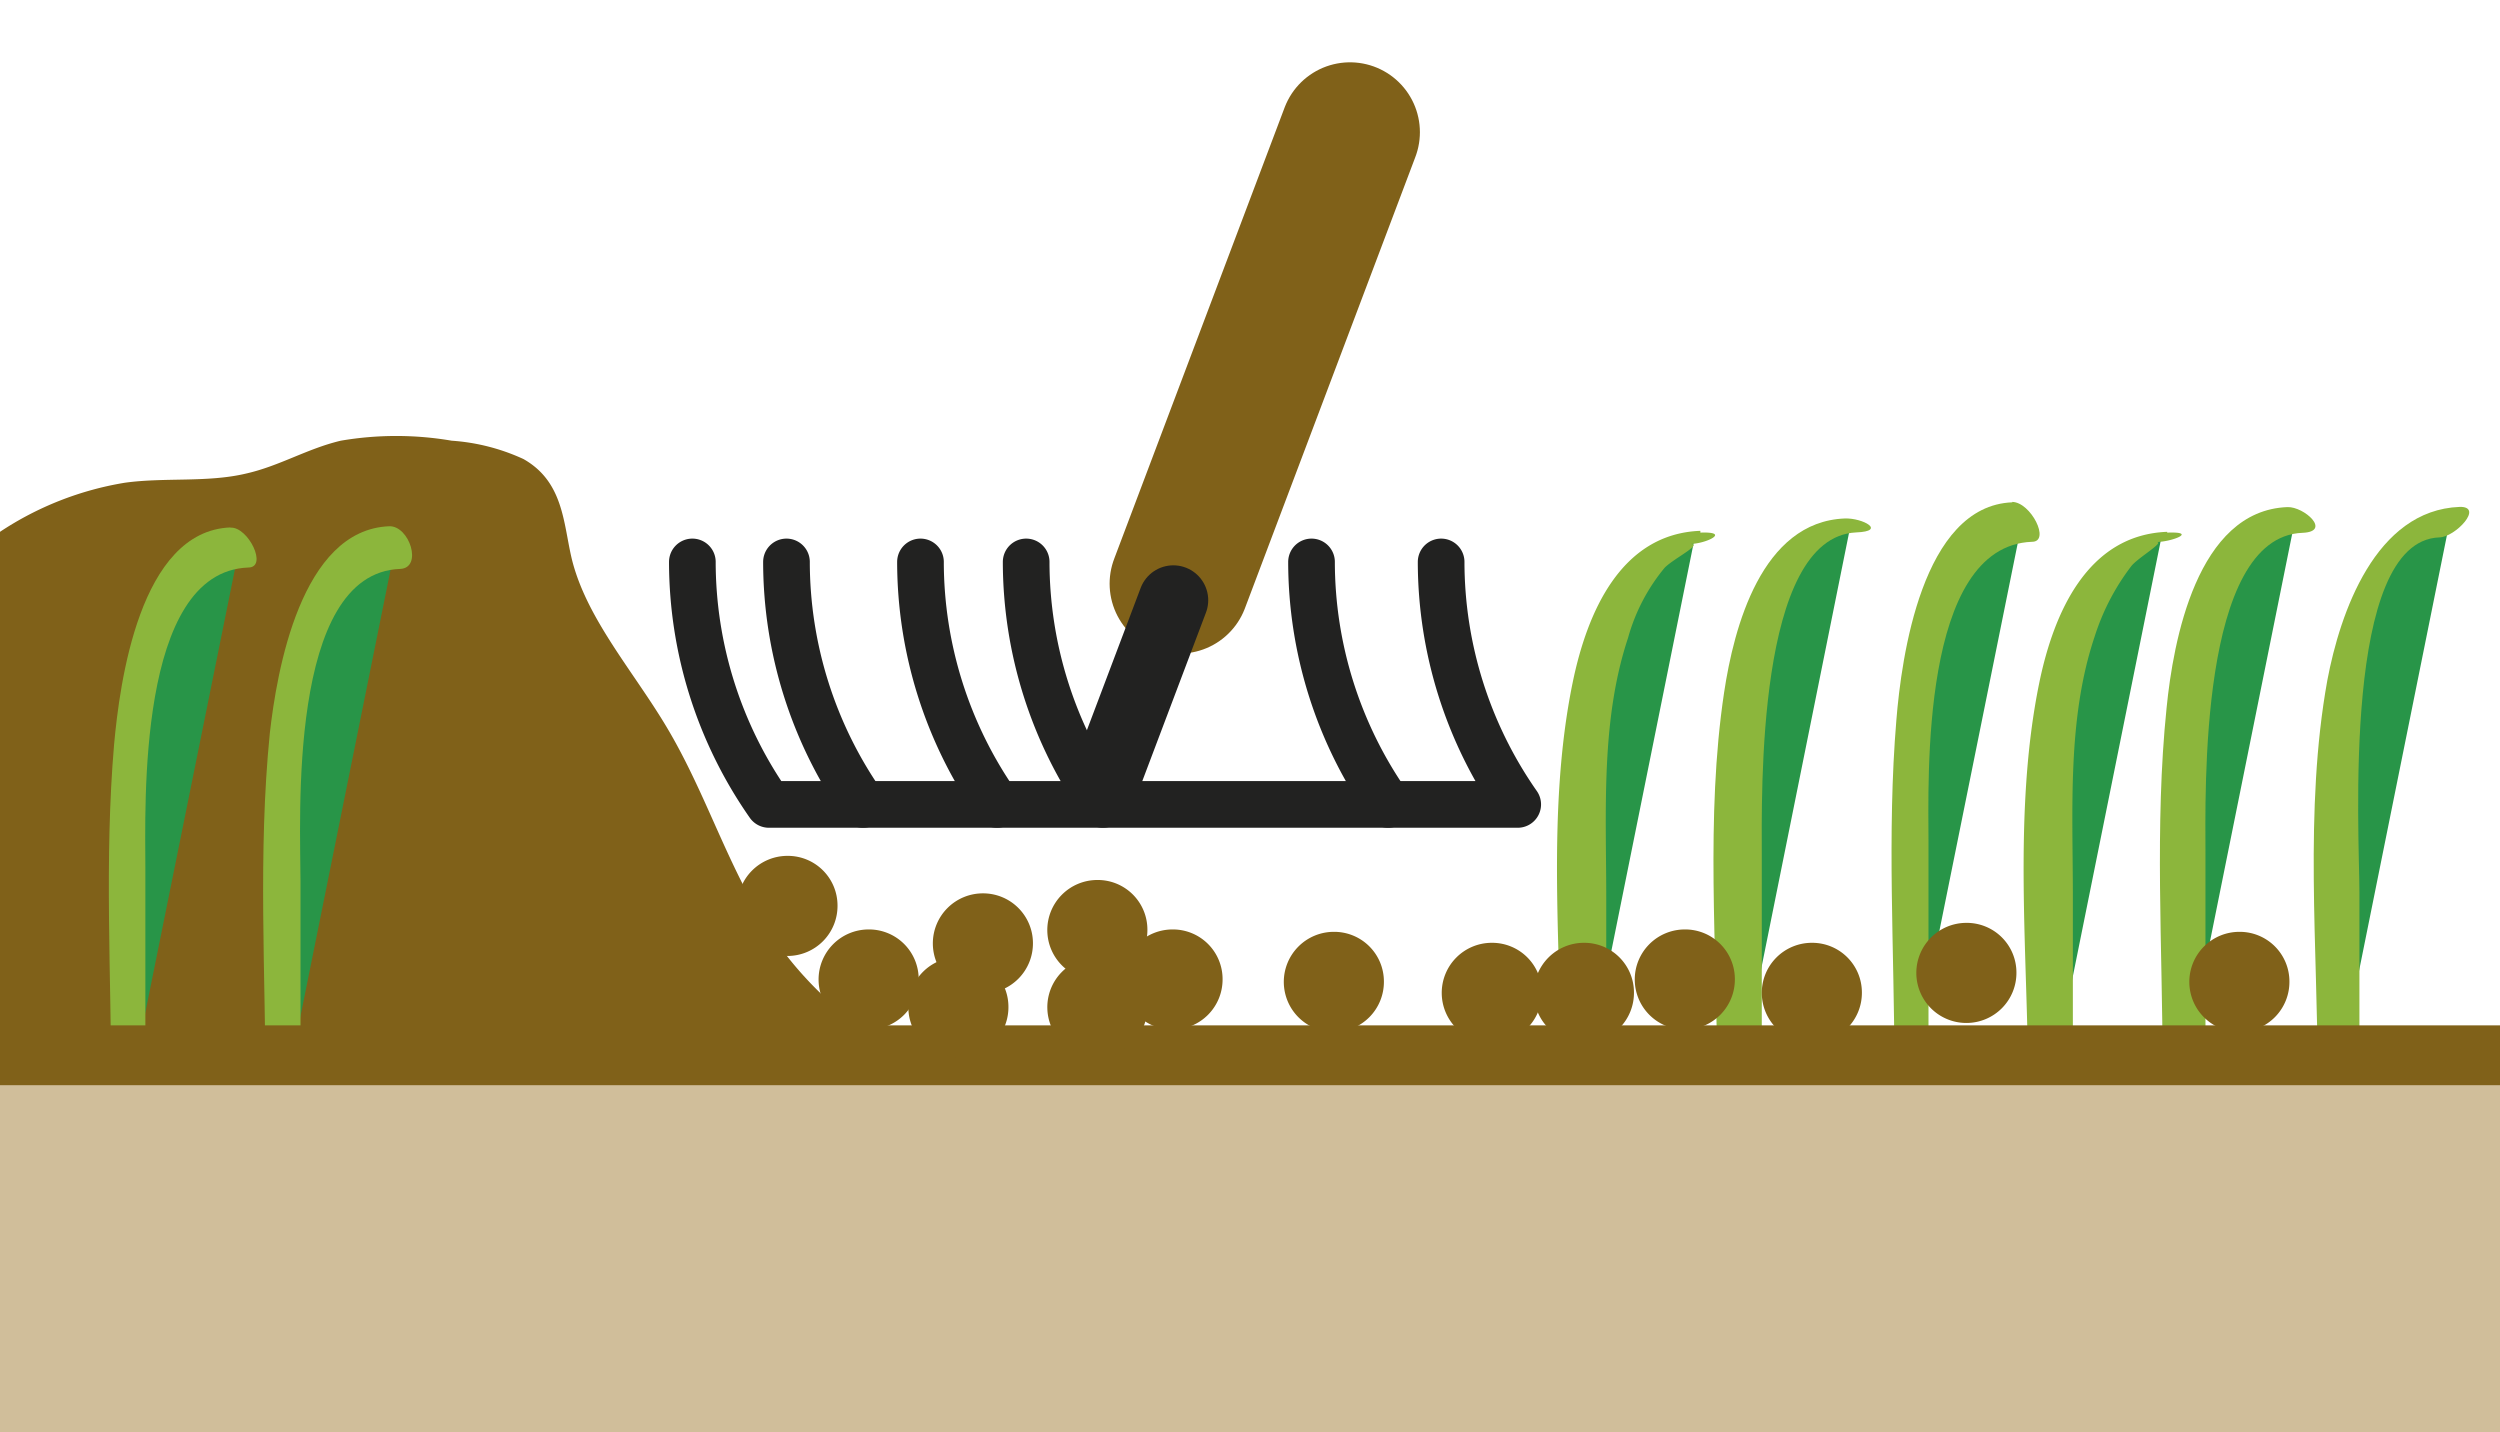 <?xml version="1.0" encoding="UTF-8"?>
<svg xmlns="http://www.w3.org/2000/svg" viewBox="0 0 125.37 71.83">
  <defs>
    <style>
      .a {
        fill: #806119;
      }

      .b {
        fill: #289548;
      }

      .c {
        fill: #8cb63c;
      }

      .d {
        fill: #d0be9a;
      }

      .e, .g {
        fill: #e2d5c1;
        stroke: #806119;
      }

      .e {
        stroke-width: 3px;
      }

      .f, .h, .i {
        fill: none;
        stroke: #222221;
      }

      .f, .g, .h, .i {
        stroke-linecap: round;
      }

      .f, .i {
        stroke-width: 2.34px;
      }

      .g {
        stroke-width: 7.01px;
      }

      .h, .i {
        stroke-linejoin: round;
      }

      .h {
        stroke-width: 3.5px;
      }
    </style>
  </defs>
  <path class="a" d="M0,52.25V26.67a16,16,0,0,1,6.25-2.46c2-.28,4.14,0,6.08-.46,1.69-.38,3.07-1.25,4.76-1.65a16.46,16.46,0,0,1,5.56,0,10.26,10.26,0,0,1,3.6.92c2,1.13,2,3.19,2.41,4.95.71,3,3.09,5.67,4.77,8.49,1.57,2.63,2.54,5.41,3.93,8.1A18.33,18.33,0,0,0,43.6,51.8Z"></path>
  <g>
    <path class="b" d="M115.09,26.07s-5.57,0-5.57,13.81V53.69"></path>
    <path class="c" d="M114.71,25.43c-4.54.17-5.73,6.74-6.06,10.07-.61,5.93-.2,12-.2,18,0,.72,2.15,1.3,2.15.41V42.82c0-3-.34-15.91,4.87-16.1,1.47-.06.08-1.32-.76-1.29Z"></path>
  </g>
  <g>
    <path class="b" d="M101.4,26.18s-5.58,0-5.58,13.81v13.8"></path>
    <path class="c" d="M100.92,25.19c-4.54.17-5.57,7.82-5.82,10.91C94.62,41.83,95,47.67,95,53.43c0,.88,1.71,2.07,1.71.73,0-4,0-7.95,0-11.93,0-3.1-.42-14.85,5.19-15.06.95,0-.06-2-1-2Z"></path>
  </g>
  <g>
    <path class="b" d="M122.84,26.19s-5.57,0-5.57,13.8V53.8"></path>
    <path class="c" d="M123.35,25.42c-4.23.16-6,5.31-6.64,8.7-1.17,6.49-.48,13.43-.48,20,0,.94,2.09.17,2.09-.68V44.77c0-3-.89-17.63,4-17.82.8,0,2.29-1.58,1-1.53Z"></path>
  </g>
  <g>
    <path class="b" d="M108.4,26.9s-5.57,0-5.57,13.81v13.8"></path>
    <path class="c" d="M108.68,26.67c-4,.15-5.69,4.07-6.41,7.55-1.35,6.57-.56,13.72-.56,20.42,0,.23,2.24.13,2.24-.25V44.93c0-4.31-.29-8.88,1.09-13a11.6,11.6,0,0,1,1.84-3.54c.34-.43,1.74-1.23,1.25-1.21.77,0,2.12-.53.55-.47Z"></path>
  </g>
  <g>
    <path class="b" d="M85,26.9s-5.57,0-5.57,13.81v13.8"></path>
    <path class="c" d="M85.27,26.62c-4,.15-5.68,4.11-6.4,7.59-1.35,6.56-.56,13.72-.56,20.41,0,.33,2.24.24,2.24-.21V45c0-4.32-.28-8.87,1.09-13a9.48,9.48,0,0,1,1.84-3.53c.46-.47,2-1.22,1.25-1.19.81,0,2.11-.63.54-.57Z"></path>
  </g>
  <g>
    <path class="b" d="M92.8,26.35s-5.57,0-5.57,13.81V54"></path>
    <path class="c" d="M92.52,26c-4.18.16-5.57,5.46-6.06,8.73-.94,6.25-.35,12.85-.35,19.18,0,.52,2.24.59,2.24.11V42.94c0-3.1-.28-16,4.73-16.24,1.55-.06.33-.73-.56-.7Z"></path>
  </g>
  <g>
    <path class="b" d="M19.81,27.46s-5.57,0-5.57,13.8V55.07"></path>
    <path class="c" d="M19.53,26.39c-4.44.16-5.65,7.27-6,10.39-.6,6-.21,12.08-.21,18.08,0,1.12,1.75,1.89,1.75.42V44.2c0-3-.66-15.47,5-15.67,1.14-.05.47-2.18-.56-2.14Z"></path>
  </g>
  <g>
    <path class="b" d="M12,27.46s-5.58,0-5.58,13.8V55.07"></path>
    <path class="c" d="M11.56,26.45C7,26.62,6,34.26,5.72,37.35c-.49,5.72-.14,11.58-.14,17.33,0,.89,1.71,2.12,1.71.78,0-4,0-8,0-11.93,0-3.06-.43-14.86,5.16-15.07,1,0,0-2.05-.89-2Z"></path>
  </g>
  <rect class="d" y="52.92" width="125.37" height="18.91"></rect>
  <line class="e" y1="52.92" x2="125.37" y2="52.92"></line>
  <path class="a" d="M57.54,46.61A2.51,2.51,0,1,1,55,44.13,2.49,2.49,0,0,1,57.54,46.61Z"></path>
  <path class="a" d="M61.31,49.1a2.51,2.51,0,1,1-2.51-2.49A2.49,2.49,0,0,1,61.31,49.1Z"></path>
  <path class="a" d="M69.4,49.21a2.51,2.51,0,1,1-2.51-2.48A2.49,2.49,0,0,1,69.4,49.21Z"></path>
  <path class="a" d="M77.32,49.76a2.51,2.51,0,1,1-2.5-2.48A2.49,2.49,0,0,1,77.32,49.76Z"></path>
  <path class="a" d="M81.94,49.76a2.51,2.51,0,1,1-2.51-2.48A2.49,2.49,0,0,1,81.94,49.76Z"></path>
  <path class="a" d="M42,45.4a2.51,2.51,0,1,1-2.5-2.48A2.49,2.49,0,0,1,42,45.4Z"></path>
  <path class="a" d="M46.07,49.1a2.51,2.51,0,1,1-2.51-2.49A2.49,2.49,0,0,1,46.07,49.1Z"></path>
  <path class="a" d="M87,49.1a2.51,2.51,0,1,1-2.51-2.49A2.49,2.49,0,0,1,87,49.1Z"></path>
  <path class="a" d="M93.37,49.76a2.51,2.51,0,1,1-2.5-2.48A2.49,2.49,0,0,1,93.37,49.76Z"></path>
  <path class="a" d="M101.12,48.76a2.51,2.51,0,1,1-2.51-2.48A2.49,2.49,0,0,1,101.12,48.76Z"></path>
  <path class="a" d="M114.81,49.21a2.51,2.51,0,1,1-2.5-2.48A2.49,2.49,0,0,1,114.81,49.21Z"></path>
  <path class="a" d="M57.54,50.43A2.51,2.51,0,1,1,55,48,2.49,2.49,0,0,1,57.54,50.43Z"></path>
  <path class="a" d="M51.8,47.28a2.51,2.51,0,1,1-2.5-2.48A2.5,2.5,0,0,1,51.8,47.28Z"></path>
  <path class="a" d="M50.57,50.43A2.51,2.51,0,1,1,48.07,48,2.49,2.49,0,0,1,50.57,50.43Z"></path>
  <g>
    <path class="f" d="M43.28,40.34a21.25,21.25,0,0,1-3.84-12.16"></path>
    <path class="f" d="M55.31,40.34a21.22,21.22,0,0,1-3.85-12.16"></path>
    <path class="f" d="M50,40.34a21.25,21.25,0,0,1-3.84-12.16"></path>
    <line class="g" x1="59.15" y1="29.27" x2="67.7" y2="6.63"></line>
    <line class="h" x1="55.42" y1="39.15" x2="58.84" y2="30.1"></line>
    <path class="f" d="M69.61,40.34a21.25,21.25,0,0,1-3.84-12.16"></path>
    <path class="i" d="M34.72,28.18a21.25,21.25,0,0,0,3.84,12.16H76.11a21.25,21.25,0,0,1-3.84-12.16"></path>
  </g>
</svg>

